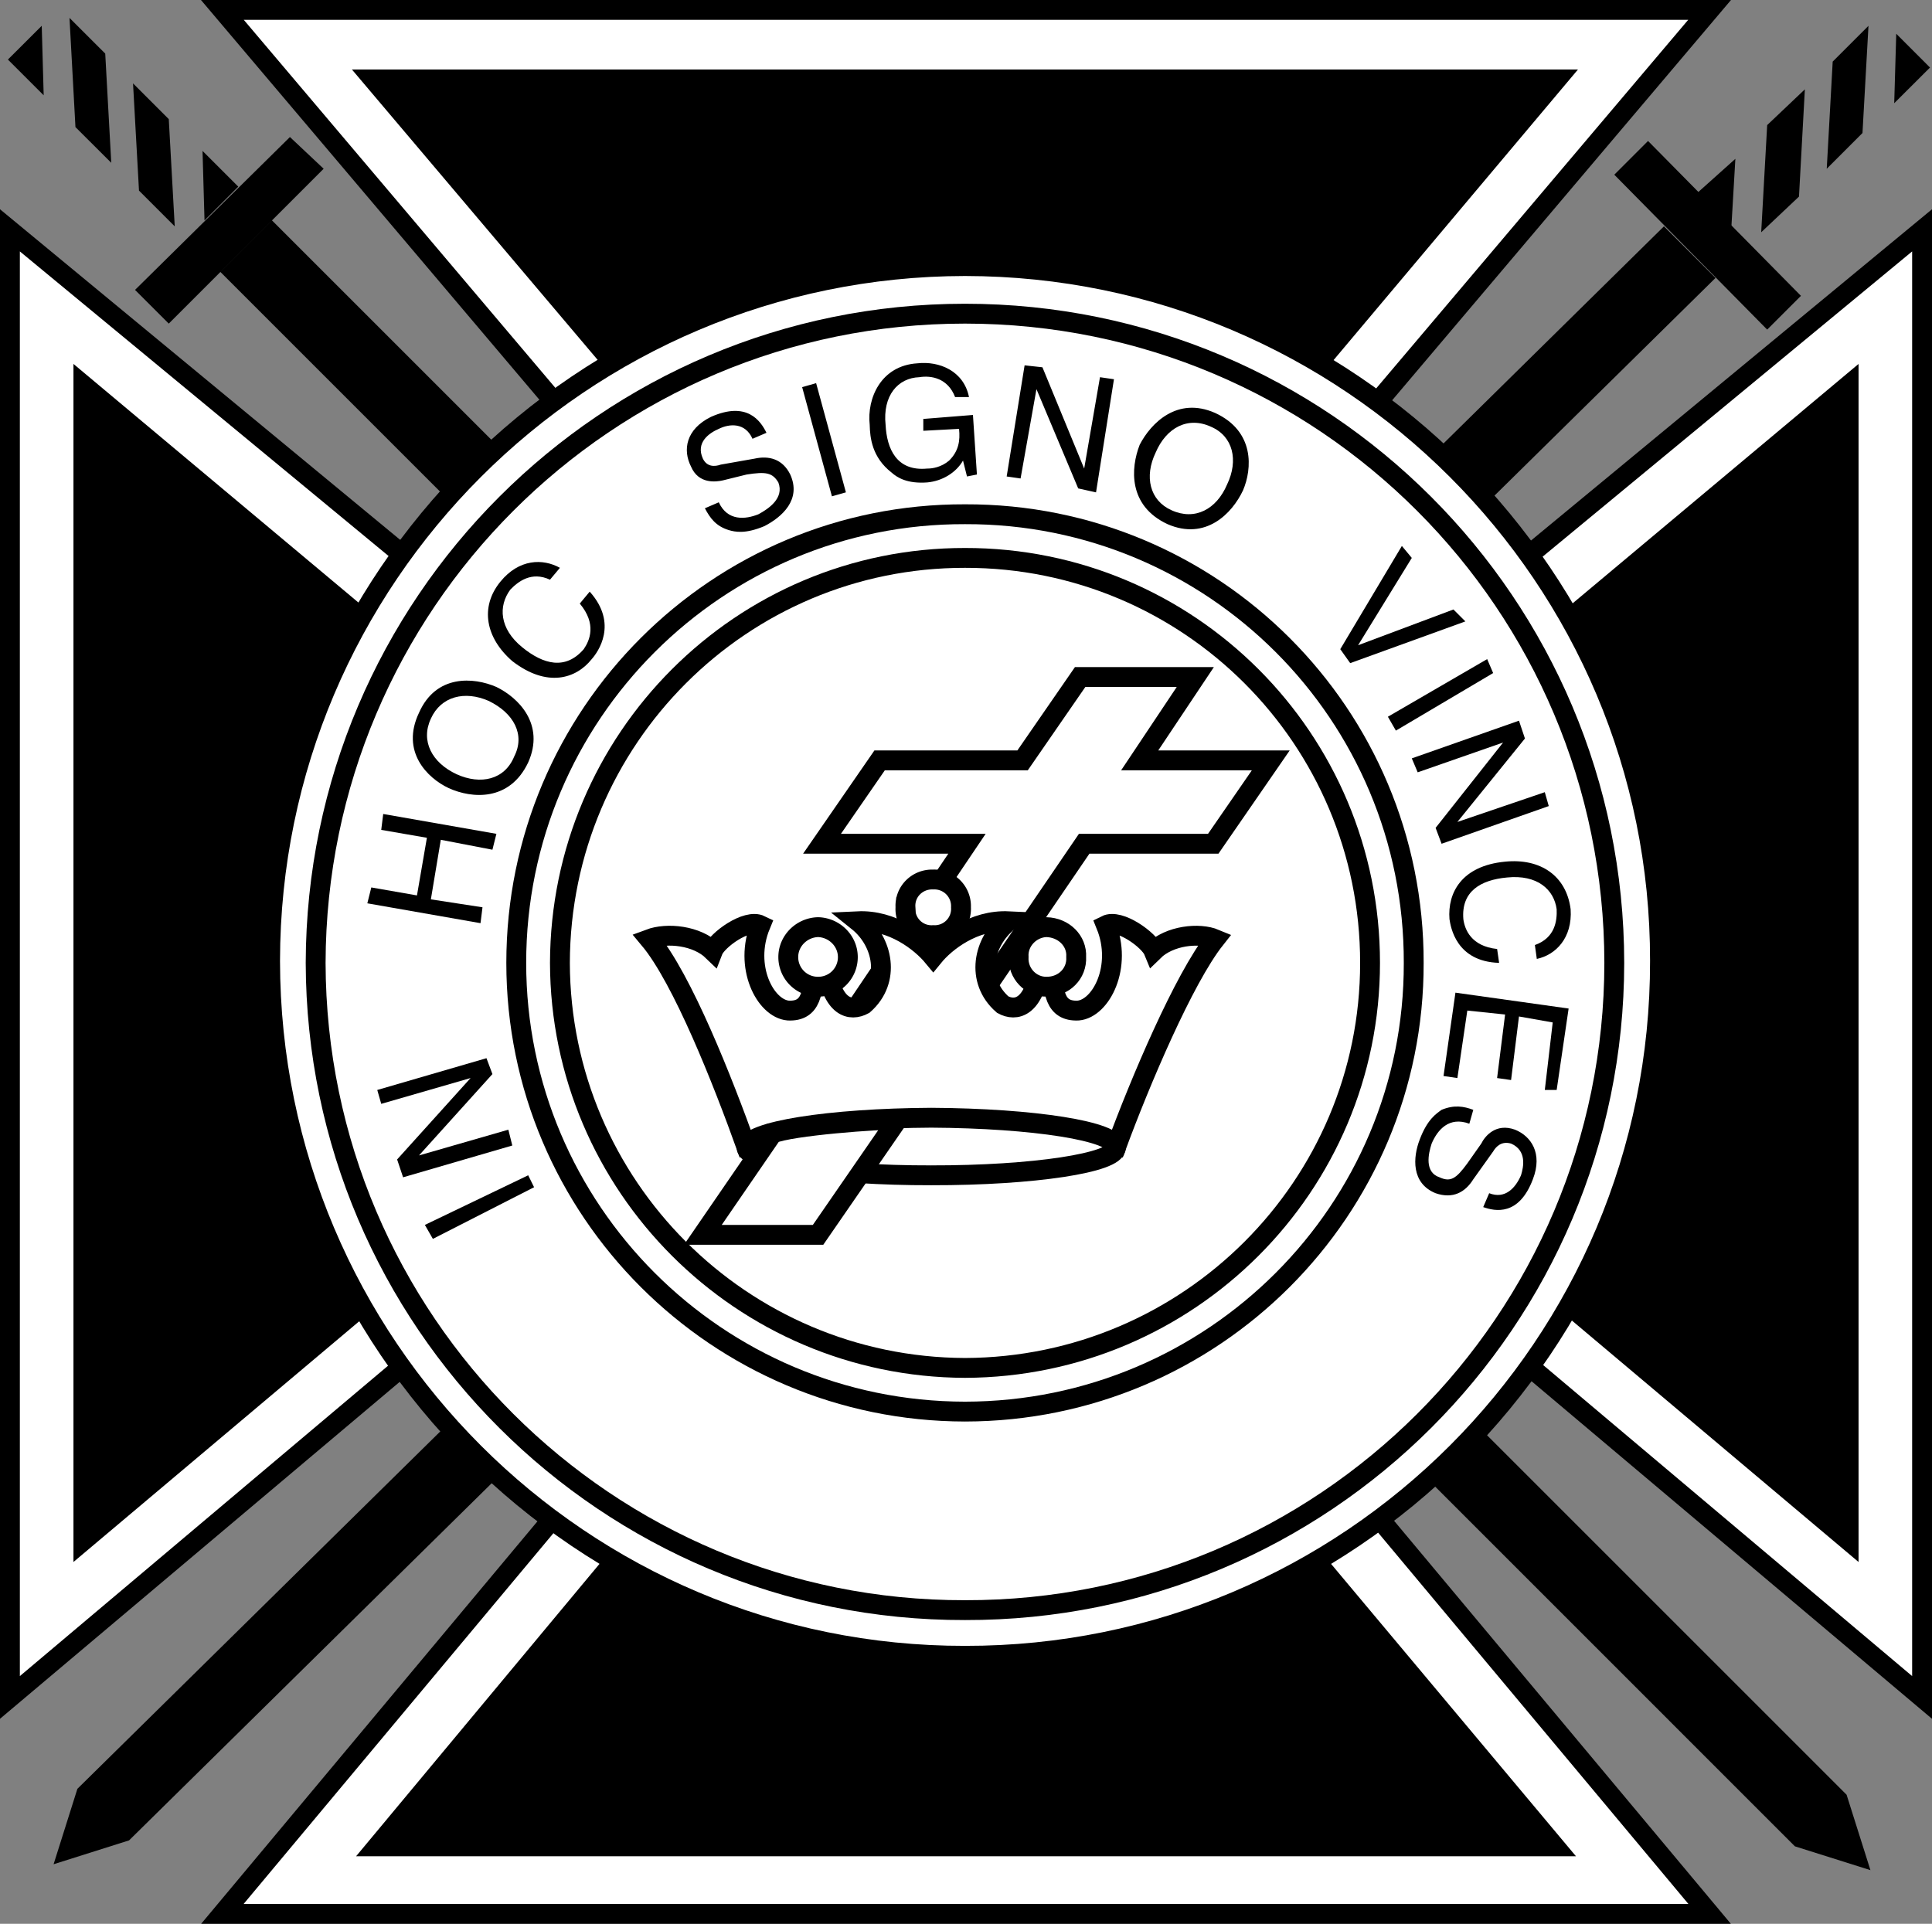 <svg xmlns="http://www.w3.org/2000/svg" width="97.301" height="96.902"><rect width="100%" height="100%" fill="#808080" stroke="none"/><path d="m93 90.402 1.2 3.797L90.397 93 11.102 13.7l2.597-2.598L93 90.402m-86.2-75.8L8.5 16.3l7.8-7.8-1.698-1.598-7.801 7.7M6.7 4.2 7 9.601l1.8 1.8L8.5 6 6.7 4.2M3.5.902l.3 5.5L5.603 8.2 5.3 2.7 3.5.902m6.7 6.7.1 3.5 1.7-1.7-1.8-1.8M2.2 4.8l-.098-3.5L.398 3 2.2 4.8"/><path d="m3.898 90.102-1.199 3.8L6.5 92.7 86.398 14l-2.597-2.598-79.903 78.7m86.802-75.2-1.7 1.7L81.3 8.8 83 7.1l7.7 7.801M90.898 4.5l-.296 5.402-1.903 1.797L89 6.301 90.898 4.5m3.204-3.2L93.8 6.7 92 8.5l.3-5.398L94.103 1.3"/><path d="m87.398 8-.199 3.402L85.5 9.7 87.398 8m8-2.8.102-3.5 1.7 1.702L95.397 5.2"/><path fill="#fff" d="M86.102 96.402 66.8 73.301l6.398-7.7L96.801 85.5V11.602l-23.602 19.5-6.398-7.801L86.1.5H11.2l19.3 22.8-6.398 7.802L.5 11.602V85.5l23.602-19.898L30.5 73.3 11.2 96.402h74.902"/><path fill="none" stroke="#000" d="M86.102 96.402 66.8 73.301l6.398-7.7L96.801 85.5V11.602l-23.602 19.5-6.398-7.801L86.1.5H11.2l19.3 22.8-6.398 7.802L.5 11.602V85.5l23.602-19.898L30.5 73.3 11.2 96.402Zm0 0"/><path d="M78.3 93 61.8 73.3l11-12.8 20.302 17.102v-58.2l-20.301 17L62 23.5 78.398 4H18.801l16.5 19.5L24.5 36.402l-20.3-17v58.2L24.5 60.5l10.898 12.8L19 93h59.3"/><path fill="none" stroke="#000" d="M78.3 93 61.8 73.3l11-12.8 20.302 17.102v-58.2l-20.301 17L62 23.5 78.398 4H18.801l16.5 19.5L24.5 36.402l-20.3-17v58.2L24.5 60.5l10.898 12.8L19 93Zm0 0"/><path fill="#fff" d="M48.602 83.402c19.355.028 35.027-15.648 35-35 .027-19.308-15.645-34.98-35-35-19.309.02-34.98 15.692-35 35 .02 19.352 15.691 35.028 35 35"/><path fill="none" stroke="#000" d="M48.602 83.402c19.355.028 35.027-15.648 35-35 .027-19.308-15.645-34.98-35-35-19.309.02-34.98 15.692-35 35 .02 19.352 15.691 35.028 35 35zm0 0"/><path fill="#fff" d="M48.602 81.102C66.66 81.148 81.289 66.52 81.3 48.5c-.012-18.07-14.64-32.703-32.7-32.7-18.03-.003-32.66 14.63-32.703 32.7.043 18.02 14.672 32.648 32.704 32.602"/><path fill="none" stroke="#000" d="M48.602 81.102C66.66 81.148 81.289 66.52 81.3 48.5c-.012-18.07-14.64-32.703-32.7-32.7-18.03-.003-32.66 14.63-32.703 32.7.043 18.02 14.672 32.648 32.704 32.602zm0 0"/><path fill="#fff" d="M48.602 71.102C61.105 71.09 71.23 60.965 71.199 48.5c.031-12.516-10.094-22.64-22.597-22.598C36.125 25.86 26 35.984 26 48.5c0 12.465 10.125 22.59 22.602 22.602"/><path fill="none" stroke="#000" d="M48.602 71.102C61.105 71.09 71.23 60.965 71.199 48.5c.031-12.516-10.094-22.64-22.597-22.598C36.125 25.86 26 35.984 26 48.5c0 12.465 10.125 22.59 22.602 22.602zm0 0"/><path fill="#fff" d="M48.602 68.902C59.875 68.863 69.004 59.734 69 48.5c.004-11.285-9.125-20.414-20.398-20.398-11.247-.016-20.375 9.113-20.403 20.398.028 11.234 9.156 20.363 20.403 20.402"/><path fill="none" stroke="#000" d="M48.602 68.902C59.875 68.863 69.004 59.734 69 48.5c.004-11.285-9.125-20.414-20.398-20.398-11.247-.016-20.375 9.113-20.403 20.398.028 11.234 9.156 20.363 20.403 20.402zm0 0"/><path fill="#fff" d="m48.602 51.3 6-8.8h6.5L64 38.3h-6.602l2.801-4.198h-5.8L51.5 38.3h-7.2l-2.901 4.2H48.7l-5.597 8.3 5.5.5"/><path fill="none" stroke="#000" d="m48.602 51.3 6-8.8h6.5L64 38.3h-6.602l2.801-4.198h-5.8L51.5 38.3h-7.2l-2.901 4.2H48.7l-5.597 8.3zm0 0"/><path fill="#fff" d="M37.602 57.8c-1.196-3.335-3.23-8.503-4.903-10.5.906-.34 2.395-.179 3.2.602.21-.547 1.699-1.644 2.402-1.3-.86 2.086.238 4.199 1.398 4.3 1.188.055 1.266-.964 1.301-2.3h.602c.304 2.199 1.242 2.355 1.898 2 1.379-1.211.988-3.168-.3-4.2 1.741-.082 3.167 1.032 3.8 1.797.621-.765 2.047-1.879 3.8-1.797-1.3 1.032-1.69 2.989-.3 4.2.645.355 1.586.199 1.898-2H53c.023 1.336.102 2.355 1.3 2.3 1.153-.101 2.247-2.214 1.4-4.3.69-.344 2.179.753 2.402 1.3.796-.78 2.285-.941 3.097-.601-1.578 1.996-3.773 7.164-5 10.5H37.602"/><path fill="none" stroke="#000" d="M37.602 57.8c-1.196-3.335-3.23-8.503-4.903-10.5.906-.34 2.395-.179 3.2.602.21-.547 1.699-1.644 2.402-1.3-.86 2.086.238 4.199 1.398 4.3 1.188.055 1.266-.964 1.301-2.3h.602c.304 2.199 1.242 2.355 1.898 2 1.379-1.211.988-3.168-.3-4.2 1.741-.082 3.167 1.032 3.8 1.797.621-.765 2.047-1.879 3.8-1.797-1.3 1.032-1.69 2.989-.3 4.2.645.355 1.586.199 1.898-2H53c.023 1.336.102 2.355 1.3 2.3 1.153-.101 2.247-2.214 1.4-4.3.69-.344 2.179.753 2.402 1.3.796-.78 2.285-.941 3.097-.601-1.578 1.996-3.773 7.164-5 10.5zm0 0"/><path fill="#fff" d="M47 47.102a1.325 1.325 0 0 0 1.398-1.403A1.341 1.341 0 0 0 47 44.301c-.8-.031-1.445.613-1.398 1.398A1.313 1.313 0 0 0 47 47.102"/><path fill="none" stroke="#000" d="M47 47.102a1.325 1.325 0 0 0 1.398-1.403A1.341 1.341 0 0 0 47 44.301c-.8-.031-1.445.613-1.398 1.398A1.313 1.313 0 0 0 47 47.102zm0 0"/><path fill="#fff" d="M41.2 49.7a1.488 1.488 0 0 1-1.5-1.5c.003-.81.675-1.477 1.5-1.5.823.023 1.495.69 1.5 1.5a1.488 1.488 0 0 1-1.5 1.5"/><path fill="none" stroke="#000" d="M41.2 49.7a1.488 1.488 0 0 1-1.5-1.5c.003-.81.675-1.477 1.5-1.5.823.023 1.495.69 1.5 1.5a1.488 1.488 0 0 1-1.5 1.5zm0 0"/><path fill="#fff" d="M46.898 59.2c5.153.01 9.317-.634 9.301-1.4.016-.823-4.148-1.472-9.3-1.5-5.118.028-9.278.677-9.297 1.5.02.766 4.18 1.41 9.296 1.4"/><path fill="none" stroke="#000" d="M46.898 59.2c5.153.01 9.317-.634 9.301-1.4.016-.823-4.148-1.472-9.3-1.5-5.118.028-9.278.677-9.297 1.5.02.766 4.18 1.41 9.296 1.4zm0 0"/><path fill="#fff" d="m38.898 57.102-3.5 5.097H41.2l4-5.797c-.902-.03-5.398.301-6.3.7"/><path fill="none" stroke="#000" d="m38.898 57.102-3.5 5.097H41.2l4-5.797c-.902-.03-5.398.301-6.3.7zm0 0"/><path fill="#fff" d="M52.7 49.7c-.774.01-1.446-.657-1.4-1.5-.046-.81.626-1.477 1.4-1.5.874.023 1.546.69 1.5 1.5.046.843-.626 1.51-1.5 1.5"/><path fill="none" stroke="#000" d="M52.7 49.7c-.774.01-1.446-.657-1.4-1.5-.046-.81.626-1.477 1.4-1.5.874.023 1.546.69 1.5 1.5.046.843-.626 1.51-1.5 1.5zm0 0"/><path d="m26.602 59.2.296.6-5.097 2.602-.403-.703 5.204-2.5M19.2 55.602l-.2-.7 5.5-1.601.3.8-3.698 4.098 4.5-1.297.199.797-5.5 1.602-.301-.899 3.7-4.101-4.5 1.3m0-13.801.1-.8 5.7 1-.2.8-2.6-.5-.5 3 2.6.4-.1.8-5.7-1 .2-.8 2.3.402.5-2.903-2.3-.398m7.402-3.399c-.934 1.973-2.829 1.828-4 1.297-1.082-.504-2.43-1.844-1.5-3.797.859-1.945 2.753-1.797 3.898-1.3 1.11.539 2.457 1.878 1.602 3.8"/><path fill="#fff" d="M21.7 36.2c-.528 1.124.054 2.222 1.3 2.8 1.21.547 2.418.277 2.898-.898.563-1.094-.02-2.188-1.296-2.801-1.18-.516-2.387-.242-2.903.898"/><path d="M27.7 29.2c-.938-.438-1.61.097-2 .5-.614.831-.548 1.968.6 2.902 1.071.875 2.184 1.156 3.098.097.301-.437.665-1.265-.199-2.297l.5-.601c1.45 1.617.414 3.047.102 3.398-.785.992-2.25 1.453-4 .102-1.336-1.16-1.649-2.715-.602-4 .942-1.156 2.14-1.176 3-.7l-.5.598m10.199-7.097c-.367-.825-1.152-.77-1.699-.5-.484.21-1.172.683-.8 1.5.203.414.581.414.902.3l1.699-.3c.715-.16 1.41.008 1.8.8.571 1.266-.417 2.141-1.3 2.598-.973.41-1.484.293-1.8.2-.645-.2-.934-.595-1.2-1.098l.7-.301c.44.953 1.335.87 2 .601.51-.277 1.304-.808 1-1.601-.298-.496-.63-.551-1.598-.399l-1.204.297c-.34.074-1.218.196-1.597-.699-.422-.828-.266-1.871 1-2.5 1.816-.809 2.504.195 2.8.8l-.703.302m4.704 2.698-.704.2-1.5-5.5.704-.2 1.5 5.5m3.898-3.698 2.5-.2.2 3-.5.098-.2-.8c-.36.62-1.05 1.03-1.8 1.1-1.013.075-1.516-.245-1.802-.5-.98-.765-1.082-1.745-1.097-2.398-.149-1.347.57-2.988 2.398-3.101 1.106-.125 2.34.383 2.602 1.699h-.7c-.367-.96-1.218-1.098-1.8-1-1.078.035-1.856.926-1.7 2.402.06 1.184.54 2.352 2.098 2.2.25.004.711-.067 1.102-.403.476-.472.562-.992.5-1.597l-1.801.097v-.597M55.398 19l.704.102-.903 5.699-.898-.2-2.102-5-.8 4.5-.7-.101.903-5.598.898.098 2.102 5.102.796-4.602m3.402 7.402c-1.995-.93-1.859-2.828-1.402-4 .563-1.086 1.891-2.445 3.801-1.601 2 .922 1.867 2.816 1.403 3.898-.555 1.18-1.887 2.535-3.801 1.703"/><path fill="#fff" d="M61 21.5c-1.176-.547-2.266.043-2.8 1.3-.579 1.208-.298 2.41.8 2.9 1.18.538 2.27-.048 2.8-1.298.583-1.214.302-2.422-.8-2.902"/><path d="m73.2 30.7.6.6-5.8 2.102-.5-.703 3.102-5.199.5.602-2.704 4.398 4.801-1.8M70.3 36.8l-.402-.698 5-2.903.301.703-4.898 2.899m7.499 3.101.2.7-5.398 1.898-.301-.8 3.398-4.298-4.3 1.5-.297-.703 5.398-1.898.3.898-3.402 4.203 4.403-1.5m-.501 7.7c1.016-.36 1.122-1.215 1.098-1.801-.132-.996-.976-1.758-2.5-1.602-1.328.121-2.316.7-2.199 2.102.07.515.39 1.36 1.7 1.5l.101.699c-2.172-.066-2.438-1.809-2.5-2.2-.105-1.335.617-2.69 2.8-2.898 1.774-.18 3.09.707 3.302 2.399.093 1.445-.75 2.297-1.704 2.5l-.097-.7M72.7 54.2l.6-4.2 5.7.8-.602 4.102h-.597l.398-3.402-1.699-.3-.398 3.202-.704-.101.403-3.2-1.903-.199-.5 3.399-.699-.102M75 60.102c.805.316 1.328-.27 1.602-.903.132-.426.3-1.246-.5-1.597-.47-.133-.743.128-.903.398l-1 1.402c-.402.645-1.02 1.004-1.898.7-1.242-.504-1.14-1.82-.801-2.7.39-1.035.84-1.308 1.102-1.5.632-.261 1.113-.18 1.597 0l-.199.7c-1.016-.38-1.602.304-1.898 1-.168.511-.372 1.445.398 1.699.559.258.84.062 1.398-.7l.704-1c.175-.359.726-1.054 1.699-.699.797.32 1.41 1.18.898 2.5-.703 1.856-1.898 1.614-2.5 1.399l.301-.7"/></svg>
